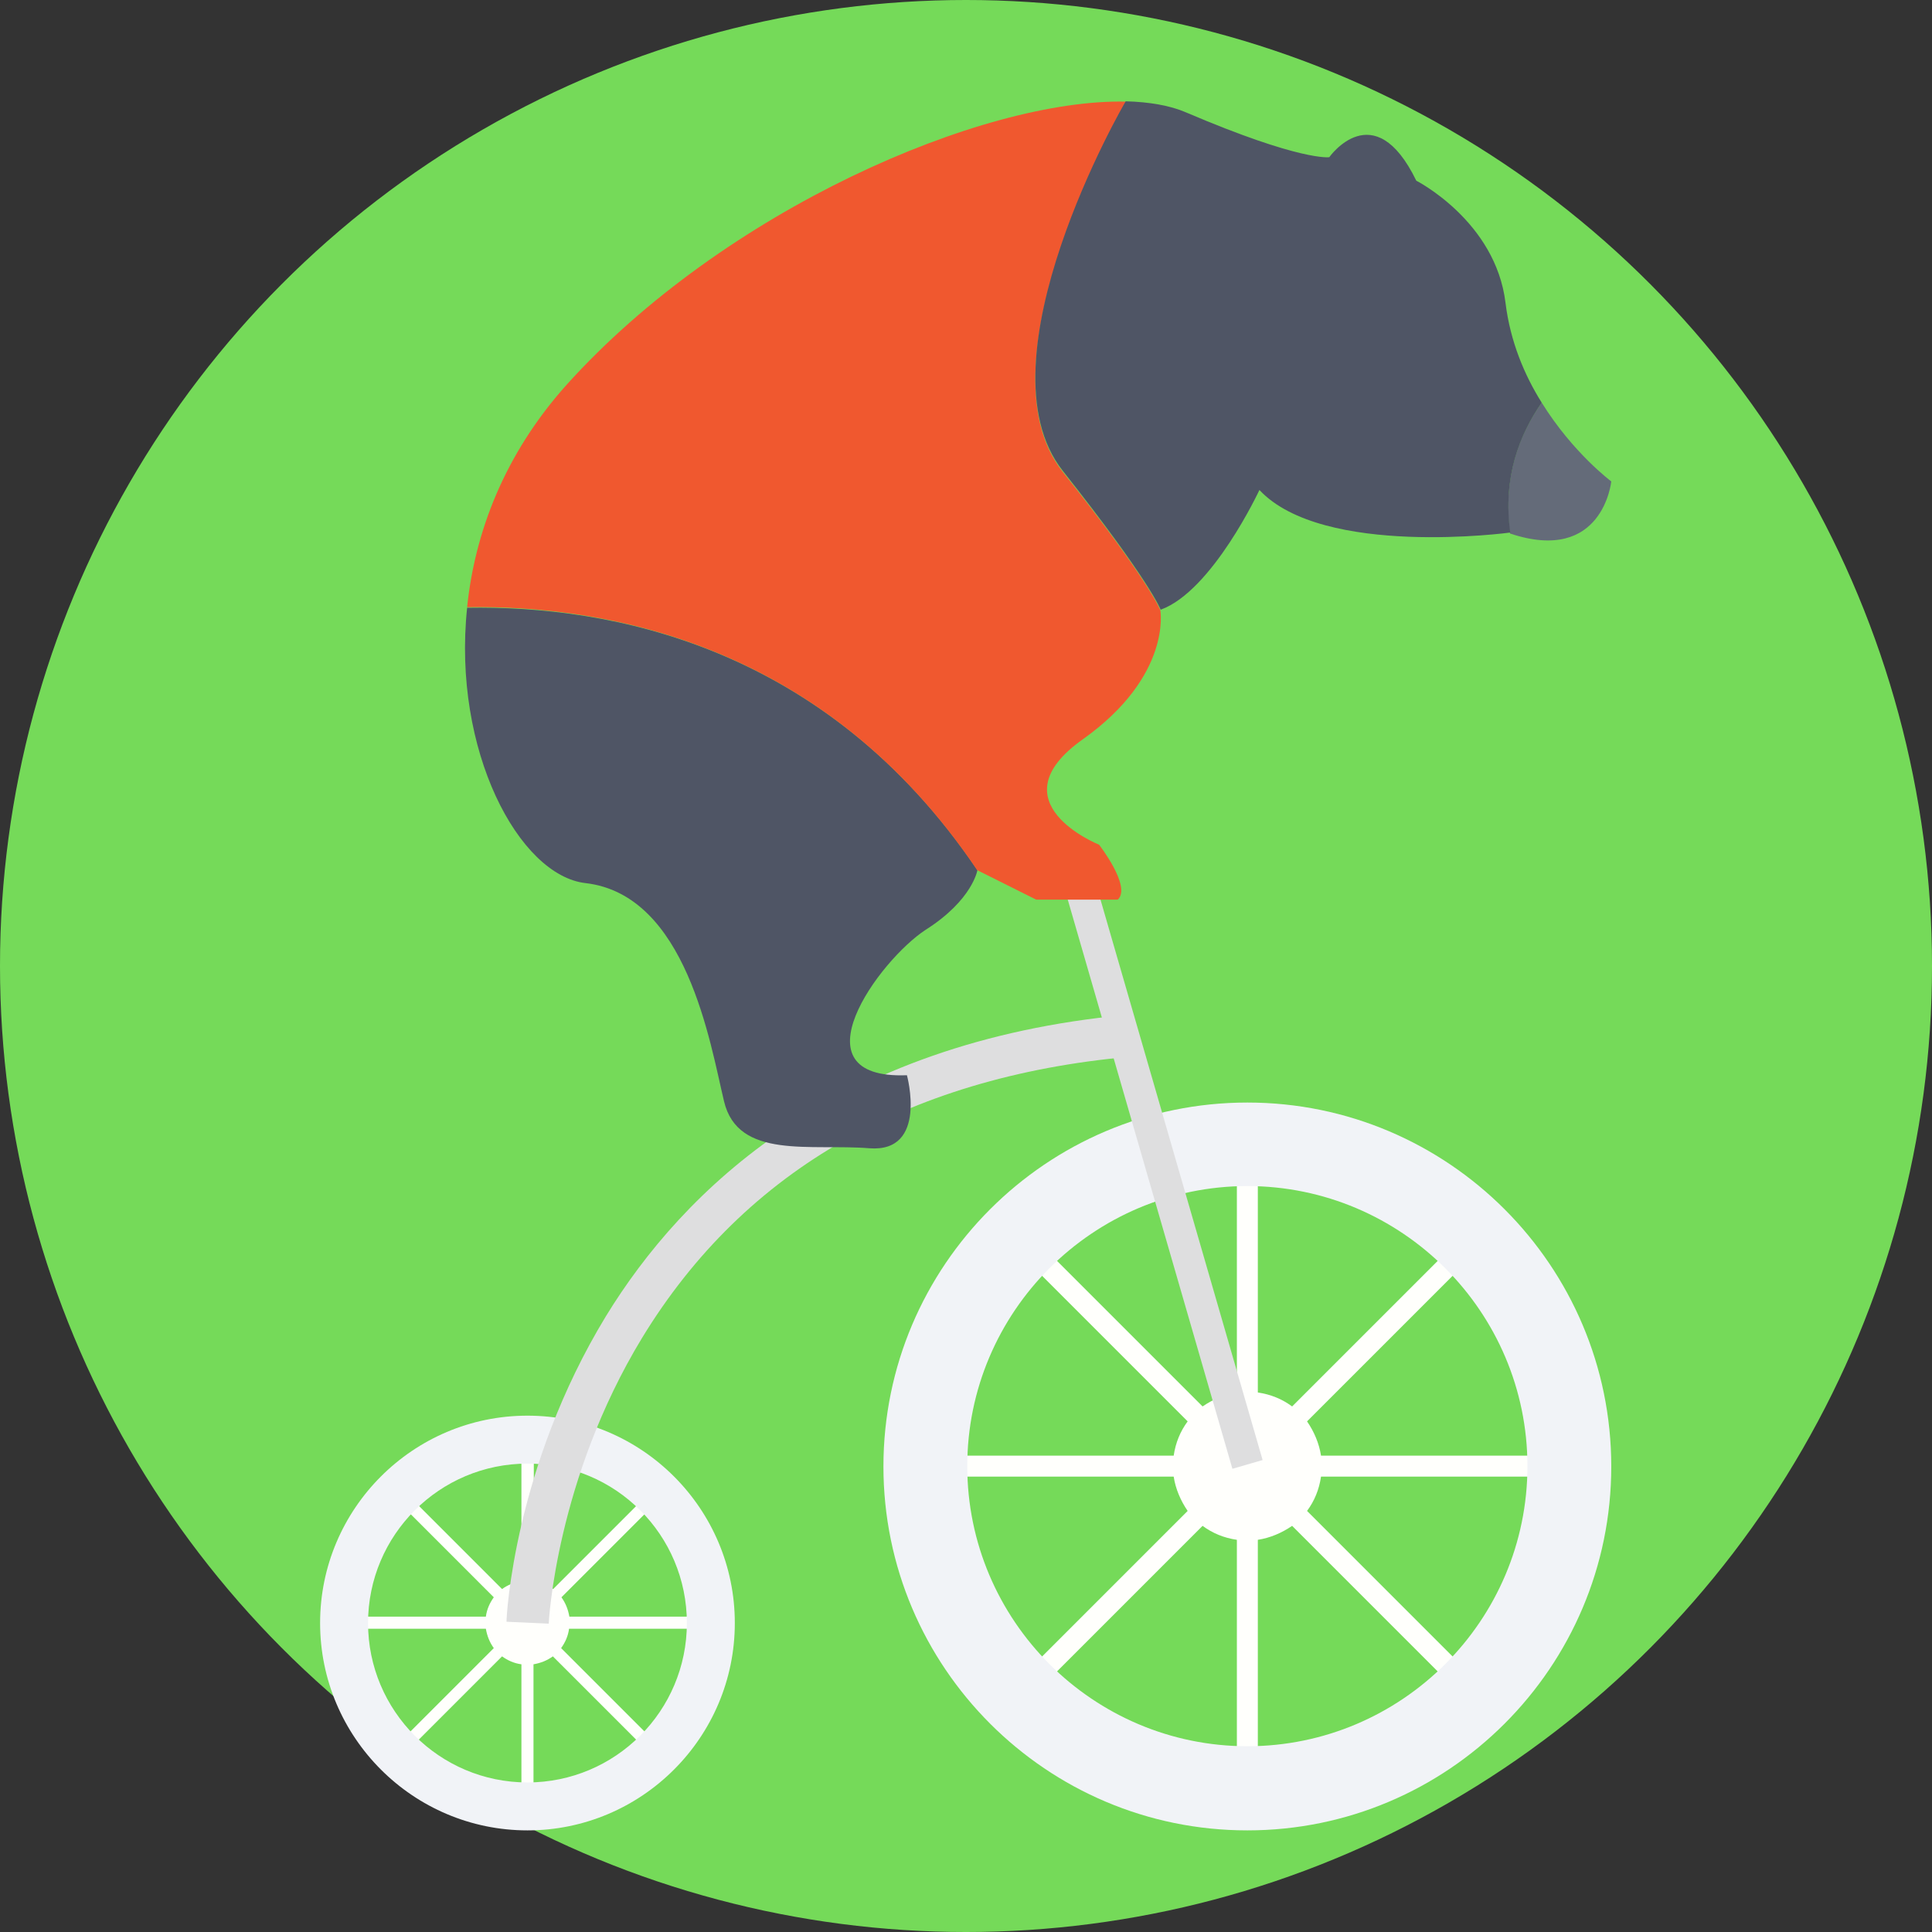 <?xml version="1.0" encoding="iso-8859-1"?>
<!-- Uploaded to: SVG Repo, www.svgrepo.com, Generator: SVG Repo Mixer Tools -->
<svg version="1.1" id="Layer_1" xmlns="http://www.w3.org/2000/svg" xmlns:xlink="http://www.w3.org/1999/xlink" 
	 viewBox="0 0 393.309 393.309" xml:space="preserve">
<rect x="0" y="0" width="393.309" height="393.309" fill="#333333" stroke="none"/>
<circle style="fill:#75DA59;" cx="196.655" cy="196.655" r="196.655"/>
<path style="fill:#FFFFFC;" d="M319.547,300.606v-4.267h-50.618c-0.388-2.521-1.422-4.913-2.844-6.982l35.75-35.749l-3.038-3.038
	l-35.75,35.749c-2.004-1.487-4.331-2.457-6.982-2.844v-50.618h-4.267v50.618c-2.521,0.388-4.913,1.422-6.982,2.844l-35.749-35.749
	l-3.038,3.038l35.749,35.749c-1.487,2.004-2.457,4.331-2.844,6.982h-50.618v4.267h50.618c0.388,2.521,1.422,4.913,2.844,6.982
	l-35.749,35.75l3.038,3.038l35.749-35.75c2.004,1.487,4.331,2.457,6.982,2.844v50.618h4.267v-50.618
	c2.521-0.388,4.913-1.422,6.982-2.844l35.749,35.75l3.038-3.038l-35.749-35.75c1.487-2.004,2.457-4.331,2.844-6.982H319.547z"/>
<path style="fill:#F1F3F7;" d="M253.931,372.622c-40.857,0-74.085-33.228-74.085-74.085s33.228-74.085,74.085-74.085
	s74.085,33.228,74.085,74.085S294.788,372.622,253.931,372.622z M253.931,241.455c-31.418,0-57.018,25.6-57.018,57.018
	c0,31.418,25.6,57.018,57.018,57.018s57.018-25.6,57.018-57.018S285.35,241.455,253.931,241.455z"/>
<path style="fill:#FFFFFC;" d="M144.743,331.572v-2.457h-28.832c-0.259-1.487-0.776-2.78-1.616-3.943l20.428-20.428l-1.681-1.681
	l-20.428,20.428c-1.164-0.84-2.457-1.422-3.943-1.616v-28.832h-2.521v28.832c-1.487,0.259-2.78,0.776-3.943,1.616l-20.428-20.428
	l-1.681,1.681l20.428,20.428c-0.84,1.164-1.422,2.457-1.616,3.943H70.077v2.457h28.832c0.259,1.487,0.776,2.78,1.616,3.943
	l-20.428,20.428l1.681,1.681l20.428-20.428c1.164,0.84,2.457,1.422,3.943,1.616v28.832h2.457v-28.832
	c1.487-0.259,2.78-0.776,3.943-1.616l20.428,20.428l1.681-1.681l-20.428-20.428c0.84-1.164,1.422-2.457,1.616-3.943H144.743z"/>
<path style="fill:#F1F3F7;" d="M107.378,372.622c-23.273,0-42.214-18.941-42.214-42.214c0-23.273,18.941-42.214,42.214-42.214
	s42.214,18.941,42.214,42.214C149.592,353.681,130.651,372.622,107.378,372.622z M107.378,297.956
	c-17.907,0-32.453,14.545-32.453,32.453s14.545,32.453,32.453,32.453s32.453-14.545,32.453-32.453
	C139.83,312.501,125.35,297.956,107.378,297.956z"/>
<g>
	<path style="fill:#DEDEDF;" d="M229.236,206.675v-0.065c-59.345,5.56-90.182,35.685-105.891,61.349
		c-18.683,30.707-20.234,60.962-20.234,62.19l8.598,0.388c0-0.323,1.487-29.349,19.006-58.182
		c21.01-34.457,55.079-53.721,101.366-57.406C230.788,212.364,230.012,209.584,229.236,206.675z"/>
	
		<rect x="174.627" y="235.111" transform="matrix(0.278 0.961 -0.961 0.278 399.928 -55.229)" style="fill:#DEDEDF;" width="124.122" height="6.4"/>
</g>
<path style="fill:#646B79;" d="M313.859,81.972c-4.655,6.594-7.952,15.321-6.465,26.634c18.941,6.335,20.622-10.602,20.622-10.602
	S320.194,92.186,313.859,81.972z"/>
<path style="fill:#4F5565;" d="M95.095,123.733c-3.038,29.026,10.537,54.497,24.113,56.048
	c20.558,2.392,25.341,32.517,28.186,44.412c2.844,11.96,17.713,8.598,29.608,9.568c11.96,0.905,7.628-14.869,7.628-14.869
	c-23.402,0.905-5.689-23.402,3.814-29.608c9.568-6.077,10.537-12.154,10.537-12.154C168.016,131.232,123.863,123.216,95.095,123.733
	z"/>
<path style="fill:#F0582F;" d="M229.236,20.687c-29.156-0.646-81.842,22.044-113.907,57.665
	c-12.735,14.222-18.683,30.19-20.234,45.253c28.638-0.453,72.857,7.564,103.822,53.527l12.024,6.012h16.614
	c2.844-2.651-3.814-11.184-3.814-11.184s-21.463-8.598-3.297-21.463c18.166-12.929,15.774-26.246,15.774-26.246
	s-2.004-5.689-19.911-28.251C198.594,73.568,228.978,21.269,229.236,20.687z"/>
<path style="fill:#4F5565;" d="M313.859,81.972c-3.491-5.56-6.4-12.412-7.37-20.299c-2.004-16.679-18.166-24.889-18.166-24.889
	C279.725,19.071,270.61,32,270.61,32s-5.689,0.905-29.156-9.115c-3.297-1.422-7.499-2.133-12.283-2.263
	c-0.323,0.453-30.578,52.752-12.8,75.248c17.842,22.562,19.911,28.251,19.911,28.251c10.537-3.814,20.105-24.372,20.105-24.372
	c12.929,13.834,51.071,8.663,51.071,8.663C305.907,97.293,309.269,88.566,313.859,81.972z"/>
</svg>